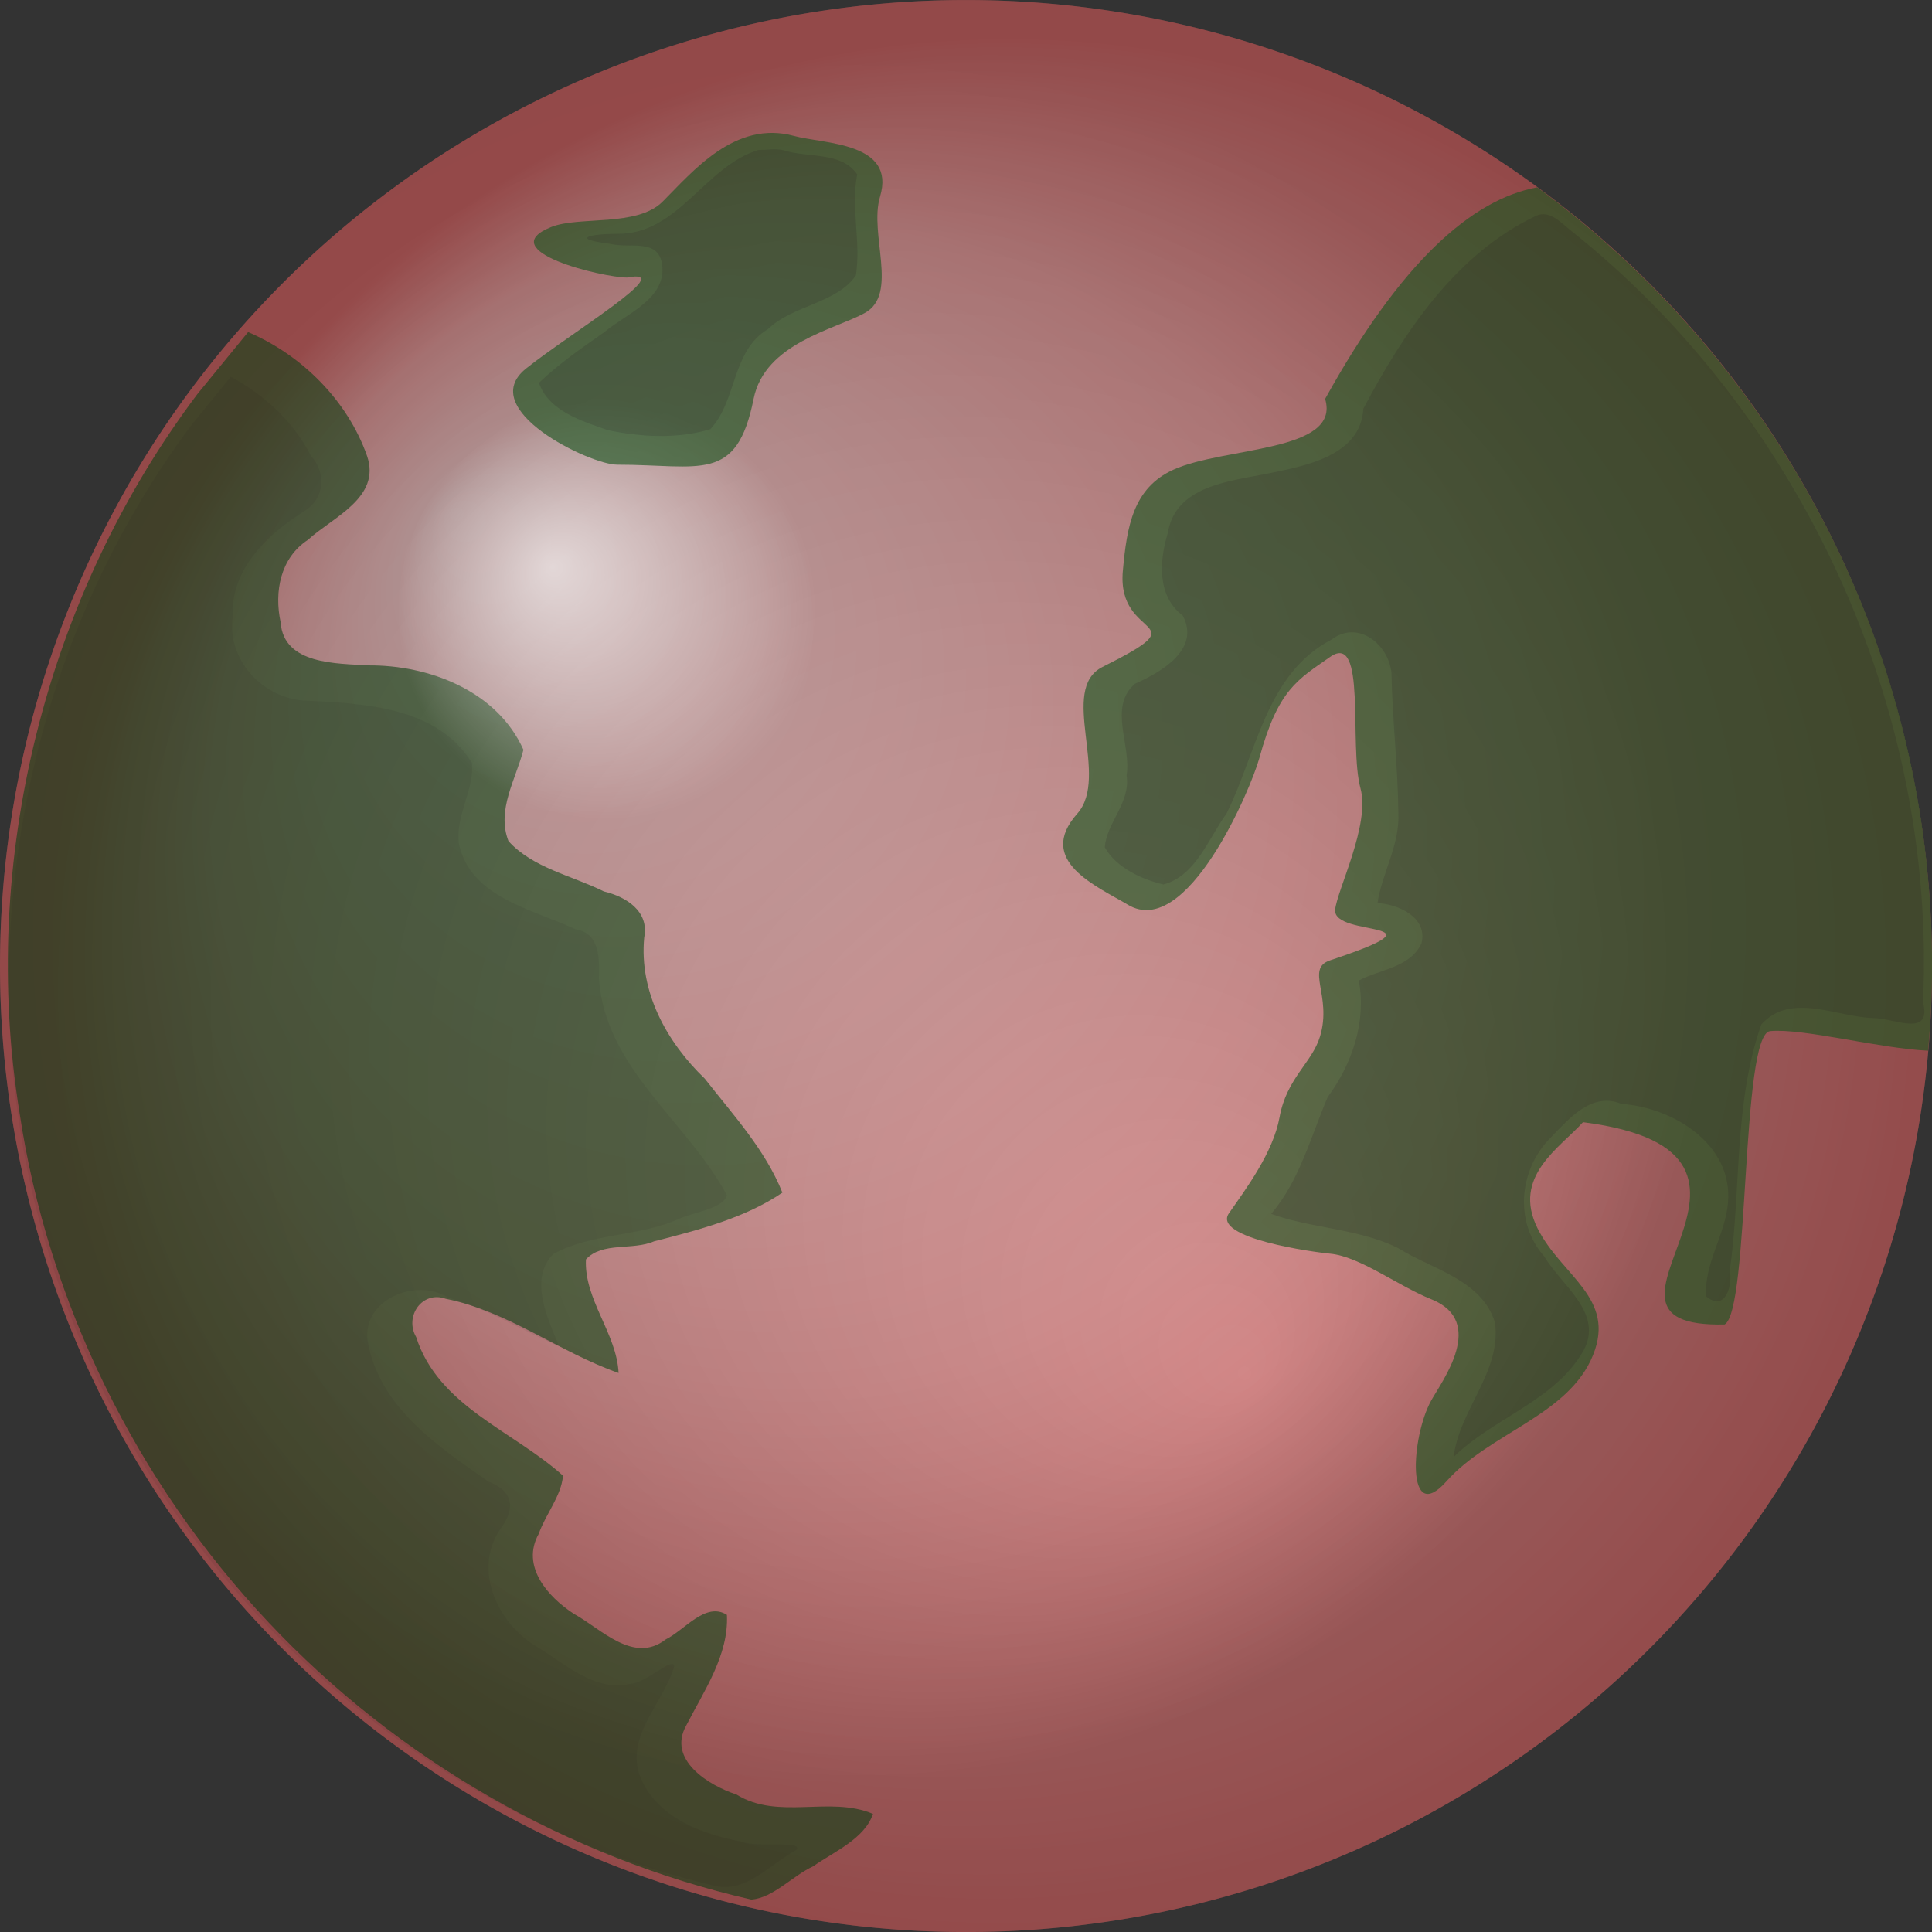 <?xml version="1.0" encoding="UTF-8" standalone="no"?>
<!-- Created with Inkscape (http://www.inkscape.org/) -->
<svg
   xmlns:svg="http://www.w3.org/2000/svg"
   xmlns="http://www.w3.org/2000/svg"
   xmlns:xlink="http://www.w3.org/1999/xlink"
   id="svg1383"
   height="20"
   width="20"
   y="0"
   x="0"
   version="1.0">
  <rect width="100%" height="100%" fill="#333333" stroke="none"/>
  <defs
     id="defs3">
    <linearGradient
       id="linearGradient2170">
      <stop
         id="stop2172"
         offset="0"
         style="stop-color:#ffffff;stop-opacity:0.624;" />
      <stop
         id="stop2174"
         offset="1"
         style="stop-color:#ffffff;stop-opacity:0;" />
    </linearGradient>
    <radialGradient
       gradientUnits="userSpaceOnUse"
       xlink:href="#linearGradient2170"
       id="radialGradient2389"
       fy="261.723"
       fx="239.482"
       r="54.908"
       cy="273.333"
       cx="253.912" />
    <linearGradient
       id="linearGradient2156">
      <stop
         id="stop2158"
         offset="0"
         style="stop-color:#000000;stop-opacity:0;" />
      <stop
         id="stop2162"
         offset="1"
         style="stop-color:#000000;stop-opacity:1;" />
    </linearGradient>
    <radialGradient
       gradientUnits="userSpaceOnUse"
       xlink:href="#linearGradient2156"
       id="radialGradient2387"
       fy="473.602"
       fx="421.292"
       r="225.216"
       cy="354.602"
       cx="317.401" />
    <linearGradient
       id="linearGradient2183">
      <stop
         id="stop2185"
         offset="0"
         style="stop-color:#dcbbbb;stop-opacity:1;" />
      <stop
         id="stop2187"
         offset="0.6"
         style="stop-color:#d59191;stop-opacity:1;" />
      <stop
         id="stop2189"
         offset="1"
         style="stop-color:#c46161;stop-opacity:1;" />
    </linearGradient>
    <radialGradient
       gradientUnits="userSpaceOnUse"
       xlink:href="#linearGradient2183"
       id="radialGradient2385"
       fy="247.211"
       fx="213.509"
       r="252.514"
       cy="374.919"
       cx="360.689" />
  </defs>
  <g
     id="layer1">
    <g
       id="g2374"
       transform="matrix(3.960176e-2,0,0,3.960176e-2,-20.507,-21.135)">
      <path
         id="path2263"
         style="fill:url(#radialGradient2385);fill-opacity:1;stroke:none;stroke-width:0.352;stroke-linecap:round;stroke-linejoin:round;stroke-miterlimit:4;stroke-opacity:1"
         transform="translate(422.644,420)"
         d="M 600.217 366.211 A 252.514 252.514 0 1 1  95.189,366.211 A 252.514 252.514 0 1 1  600.217 366.211 z" />
      <path
         id="path2265"
         style="fill:#18551f;fill-opacity:0.624;stroke:none;stroke-width:0.352;stroke-linecap:round;stroke-linejoin:round;stroke-miterlimit:4;stroke-opacity:1"
         d="M 569.438,636.688 C 529.598,689.608 512.373,758.904 522.911,824.393 C 530.308,874.106 553.552,921.19 588.006,957.748 C 621.745,993.635 666.213,1019.27 714.247,1030.252 C 719.992,1029.78 724.924,1024.081 730.374,1021.558 C 735.908,1017.671 743.834,1014.373 746.031,1007.844 C 734.713,1003.039 721.261,1009.58 710.314,1002.765 C 703.05,1000.402 692.187,993.68 697.219,984.719 C 701.848,975.692 708.375,966.276 707.844,955.812 C 702.274,952.294 696.754,959.848 691.852,962.233 C 683.441,968.755 675.02,959.494 667.836,955.542 C 661.043,951.134 653.908,943.083 658.655,934.633 C 660.431,929.525 664.565,924.729 665,919.438 C 652.048,907.748 632.425,901.335 626.615,883.191 C 623.496,877.852 628.146,870.986 634.328,873.19 C 650.597,876.438 664.143,887.198 679.531,892.594 C 679.034,882.216 670.466,873.363 671,862.906 C 675.255,858.236 683.213,860.616 688.815,858.172 C 700.297,855.241 712.72,852.04 722.344,845.438 C 717.911,834.269 709.389,825.023 702.042,815.624 C 692.083,806.057 684.879,792.969 686.225,778.783 C 687.591,771.895 681.521,768.103 675.688,766.719 C 667.368,762.578 657.138,760.615 650.75,753.562 C 647.564,745.442 652.681,737.379 654.656,729.688 C 647.811,714.341 630.03,707.49 614.104,707.625 C 605.826,707.087 591.951,707.449 591.188,696.344 C 589.47,688.394 591.102,679.543 598.32,674.806 C 604.761,668.888 617.484,663.829 613.789,652.902 C 608.704,638.404 596.71,626.478 582.688,620.5 C 578.271,625.896 573.854,631.292 569.438,636.688 z " />
      <path
         id="path2267"
         style="opacity:0.25;fill:url(#radialGradient2387);fill-opacity:1;stroke:none;stroke-width:0.352;stroke-linecap:round;stroke-linejoin:round;stroke-miterlimit:4;stroke-opacity:1"
         transform="translate(422.644,420)"
         d="M 600.217 366.211 A 252.514 252.514 0 1 1  95.189,366.211 A 252.514 252.514 0 1 1  600.217 366.211 z" />
      <path
         id="path2269"
         style="fill:url(#radialGradient2389);fill-opacity:1;stroke:none;stroke-width:0.352;stroke-linecap:round;stroke-linejoin:round;stroke-miterlimit:4;stroke-opacity:1"
         transform="translate(422.644,420)"
         d="M 600.217 366.211 A 252.514 252.514 0 1 1  95.189,366.211 A 252.514 252.514 0 1 1  600.217 366.211 z" />
      <path
         id="path2271"
         style="fill:#18551f;fill-opacity:0.624;stroke:none;stroke-width:0.352;stroke-linecap:round;stroke-linejoin:round;stroke-miterlimit:4;stroke-opacity:1"
         d="M 919.656,582.656 C 902.547,585.809 883.976,602.236 864.219,637.969 C 868.411,651.943 837.844,650.432 824.562,656.469 C 814.033,661.255 812.405,671.232 811.344,682.906 C 809.65,701.538 832.278,694.908 806.031,708.031 C 794.432,713.831 808.053,736.682 799.438,746.375 C 788.461,758.724 804.658,765.389 812.656,770.188 C 828.128,779.47 844.869,739.773 847.031,731.844 C 851.917,713.928 857.008,711.373 865.531,705.406 C 875.165,698.663 870.375,728.437 873.469,739.781 C 876.056,749.267 867.307,766.402 866.844,771.5 C 866.168,778.928 898.052,773.879 865.531,784.719 C 858.975,786.904 866.089,793.952 862.906,804.562 C 860.812,811.544 854.178,815.457 852.312,825.719 C 850.63,834.974 843.549,844.447 839.094,850.812 C 834.495,857.382 861.492,861.039 865.531,861.406 C 873.25,862.108 883.339,869.86 891.969,873.312 C 906.547,879.144 894.748,894.748 891.969,899.75 C 886.618,909.381 885.351,932.816 895.938,920.906 C 907.253,908.176 927.94,903.696 934.281,887.844 C 940.275,872.86 925.96,867.202 919.75,854.781 C 912.942,841.164 925.784,833.603 931.625,827.031 C 995.099,835.112 924.249,880.927 968.656,879.906 C 975.233,876.253 972.861,803.919 980.562,803.219 C 989.261,802.428 1008.863,807.73 1021.844,808.344 C 1022.479,801.046 1022.875,793.68 1022.875,786.219 C 1022.875,702.693 982.209,628.631 919.656,582.656 z " />
      <path
         id="path2273"
         style="fill:#18551f;fill-opacity:0.624;fill-rule:evenodd;stroke:none;stroke-width:1pt;stroke-linecap:butt;stroke-linejoin:miter;stroke-opacity:1"
         d="M 655.327,630.039 C 641.987,640.711 672.084,655.158 679.124,655.158 C 700.961,655.158 710.39,660.124 714.82,637.971 C 717.748,623.333 736.137,619.812 743.905,615.496 C 752.841,610.532 744.934,594.879 747.872,585.089 C 752.15,570.827 733.125,571.332 725.397,569.224 C 709.976,565.019 698.93,578.504 691.023,586.411 C 684.358,593.076 669.228,590.105 661.938,593.021 C 646.365,599.25 675.357,606.242 681.768,606.242 C 695.523,603.598 666.89,620.789 655.327,630.039 z " />
      <path
         id="path2275"
         style="opacity:0.1;fill:#18001f;fill-opacity:0.624;stroke:none;stroke-width:0.352;stroke-linecap:round;stroke-linejoin:round;stroke-miterlimit:4;stroke-opacity:1"
         d="M 568.188,644.406 C 518.379,710.57 506.022,802.872 537.061,879.726 C 565.173,951.338 628.99,1008.719 704.042,1026.503 C 712.518,1029.021 719.092,1020.952 726.033,1017.264 C 727.816,1014.65 715.658,1016.821 711.709,1015.07 C 701.718,1013.328 690.394,1009.088 685.719,999.344 C 680.379,988.302 691.086,979.315 694.056,969.352 C 694.193,966.366 686.581,973.68 682.921,973.78 C 673.255,976.302 665.15,968.177 657.378,963.685 C 647.722,957.444 641.63,944.169 648.413,933.675 C 652.572,928.296 652.275,923.559 645.501,920.98 C 632.166,911.687 616.882,901.454 613.916,884.163 C 612.511,873.39 626.591,867.629 634.889,872.845 C 645.124,875.88 654.303,881.43 664.031,885.688 C 661.057,878.451 655.936,868.033 662.493,861.473 C 672.705,855.902 685.034,857.035 695.608,852.17 C 699.369,850.545 706.858,849.576 707.863,846.155 C 697.522,826.86 676.08,813.02 674.397,789.588 C 674.516,784.464 674.76,777.609 668.252,776.596 C 657.096,771.362 640.806,768.338 637.812,754.312 C 636.769,747.023 641.902,739.975 641.215,733.144 C 631.906,718.12 612.414,717.549 596.656,716.781 C 585.971,715.629 577.235,705.955 578.647,695.006 C 577.975,682.527 587.873,673.191 597.613,667.144 C 602.765,663.791 603.101,657.238 599.129,652.869 C 594.583,643.952 586.931,636.876 578.156,632.188 C 574.833,636.26 571.51,640.333 568.188,644.406 z " />
      <path
         id="path2277"
         style="opacity:0.2;fill:#18001f;fill-opacity:0.624;stroke:none;stroke-width:0.352;stroke-linecap:round;stroke-linejoin:round;stroke-miterlimit:4;stroke-opacity:1"
         d="M 919.375,590.094 C 898.291,600.087 884.725,620.708 874.209,640.529 C 873.55,652.876 858.99,655.474 849.255,657.473 C 839.339,659.489 825.105,660.602 823.102,673.001 C 820.881,680.29 820.24,689.5 827,694.594 C 831.743,703.444 821.302,709.418 814.531,712.406 C 807.439,718.496 813.629,728.512 812.319,736.406 C 813.441,743.412 807.012,748.877 806.625,755.188 C 809.611,760.513 816.324,763.578 821.937,764.897 C 830.405,762.684 833.716,752.883 838.438,746.375 C 846.311,730.655 848.738,709.781 865.895,700.881 C 872.808,695.619 880.867,702.132 881.562,709.625 C 881.779,721.785 883.24,733.927 883.366,746.088 C 883.803,754.502 879.133,761.771 877.906,769.75 C 883.218,770.014 891.154,773.448 889.406,780.312 C 886.434,786.616 878.548,787.056 873.031,790 C 875.052,800.863 871.248,811.821 864.885,820.471 C 860.459,830.862 857.522,842.309 850.125,851 C 860.601,854.85 872.974,854.77 883.354,859.979 C 892.194,865.51 905.295,868.26 908.621,879.452 C 910.358,892.218 899.288,902.236 897.812,914.531 C 908.279,904.3 924.252,899.876 931.734,886.798 C 937.159,876.82 925.918,869.7 921.467,862.065 C 913.558,853.154 914.915,839.329 923.132,831.116 C 927.959,826.119 933.933,819.01 941.686,822.252 C 955.229,823.193 970.881,832.825 969.531,848.094 C 968.831,856.511 963.236,864.007 963.812,872.562 C 968.834,876.724 970.776,869.701 970.011,865.76 C 973,844.396 971.02,822.022 978.25,801.469 C 986.011,792.908 997.967,799.584 1007.586,799.809 C 1013.092,799.855 1022.849,805.042 1020.509,795.601 C 1024.074,718.785 988.473,641.55 928.286,593.819 C 925.842,591.818 922.791,588.517 919.375,590.094 z " />
      <path
         id="path2279"
         style="opacity:0.2;fill:#18001f;fill-opacity:0.624;fill-rule:evenodd;stroke:none;stroke-width:1pt;stroke-linecap:butt;stroke-linejoin:miter;stroke-opacity:1"
         d="M 716.031,572.906 C 702.004,577.216 695.157,594.985 679.188,594.812 C 671.162,594.846 667.233,596.198 677.484,597.44 C 682.275,598.714 689.807,595.918 690.878,602.655 C 692.32,611.698 681.437,615.747 675.744,620.549 C 669.867,624.681 663.927,628.774 658.719,633.75 C 661.158,641.117 670.078,643.832 676.715,646.125 C 685.405,647.98 695.163,648.439 703.509,645.877 C 710.541,638.431 709.024,625.442 718.575,619.723 C 725.096,613.401 736.483,613.057 741.563,605.692 C 742.941,596.913 740.189,588.051 741.906,579.281 C 737.787,573.227 728.897,575.022 722.624,572.951 C 720.446,572.459 718.234,572.886 716.031,572.906 z " />
    </g>
  </g>
</svg>
